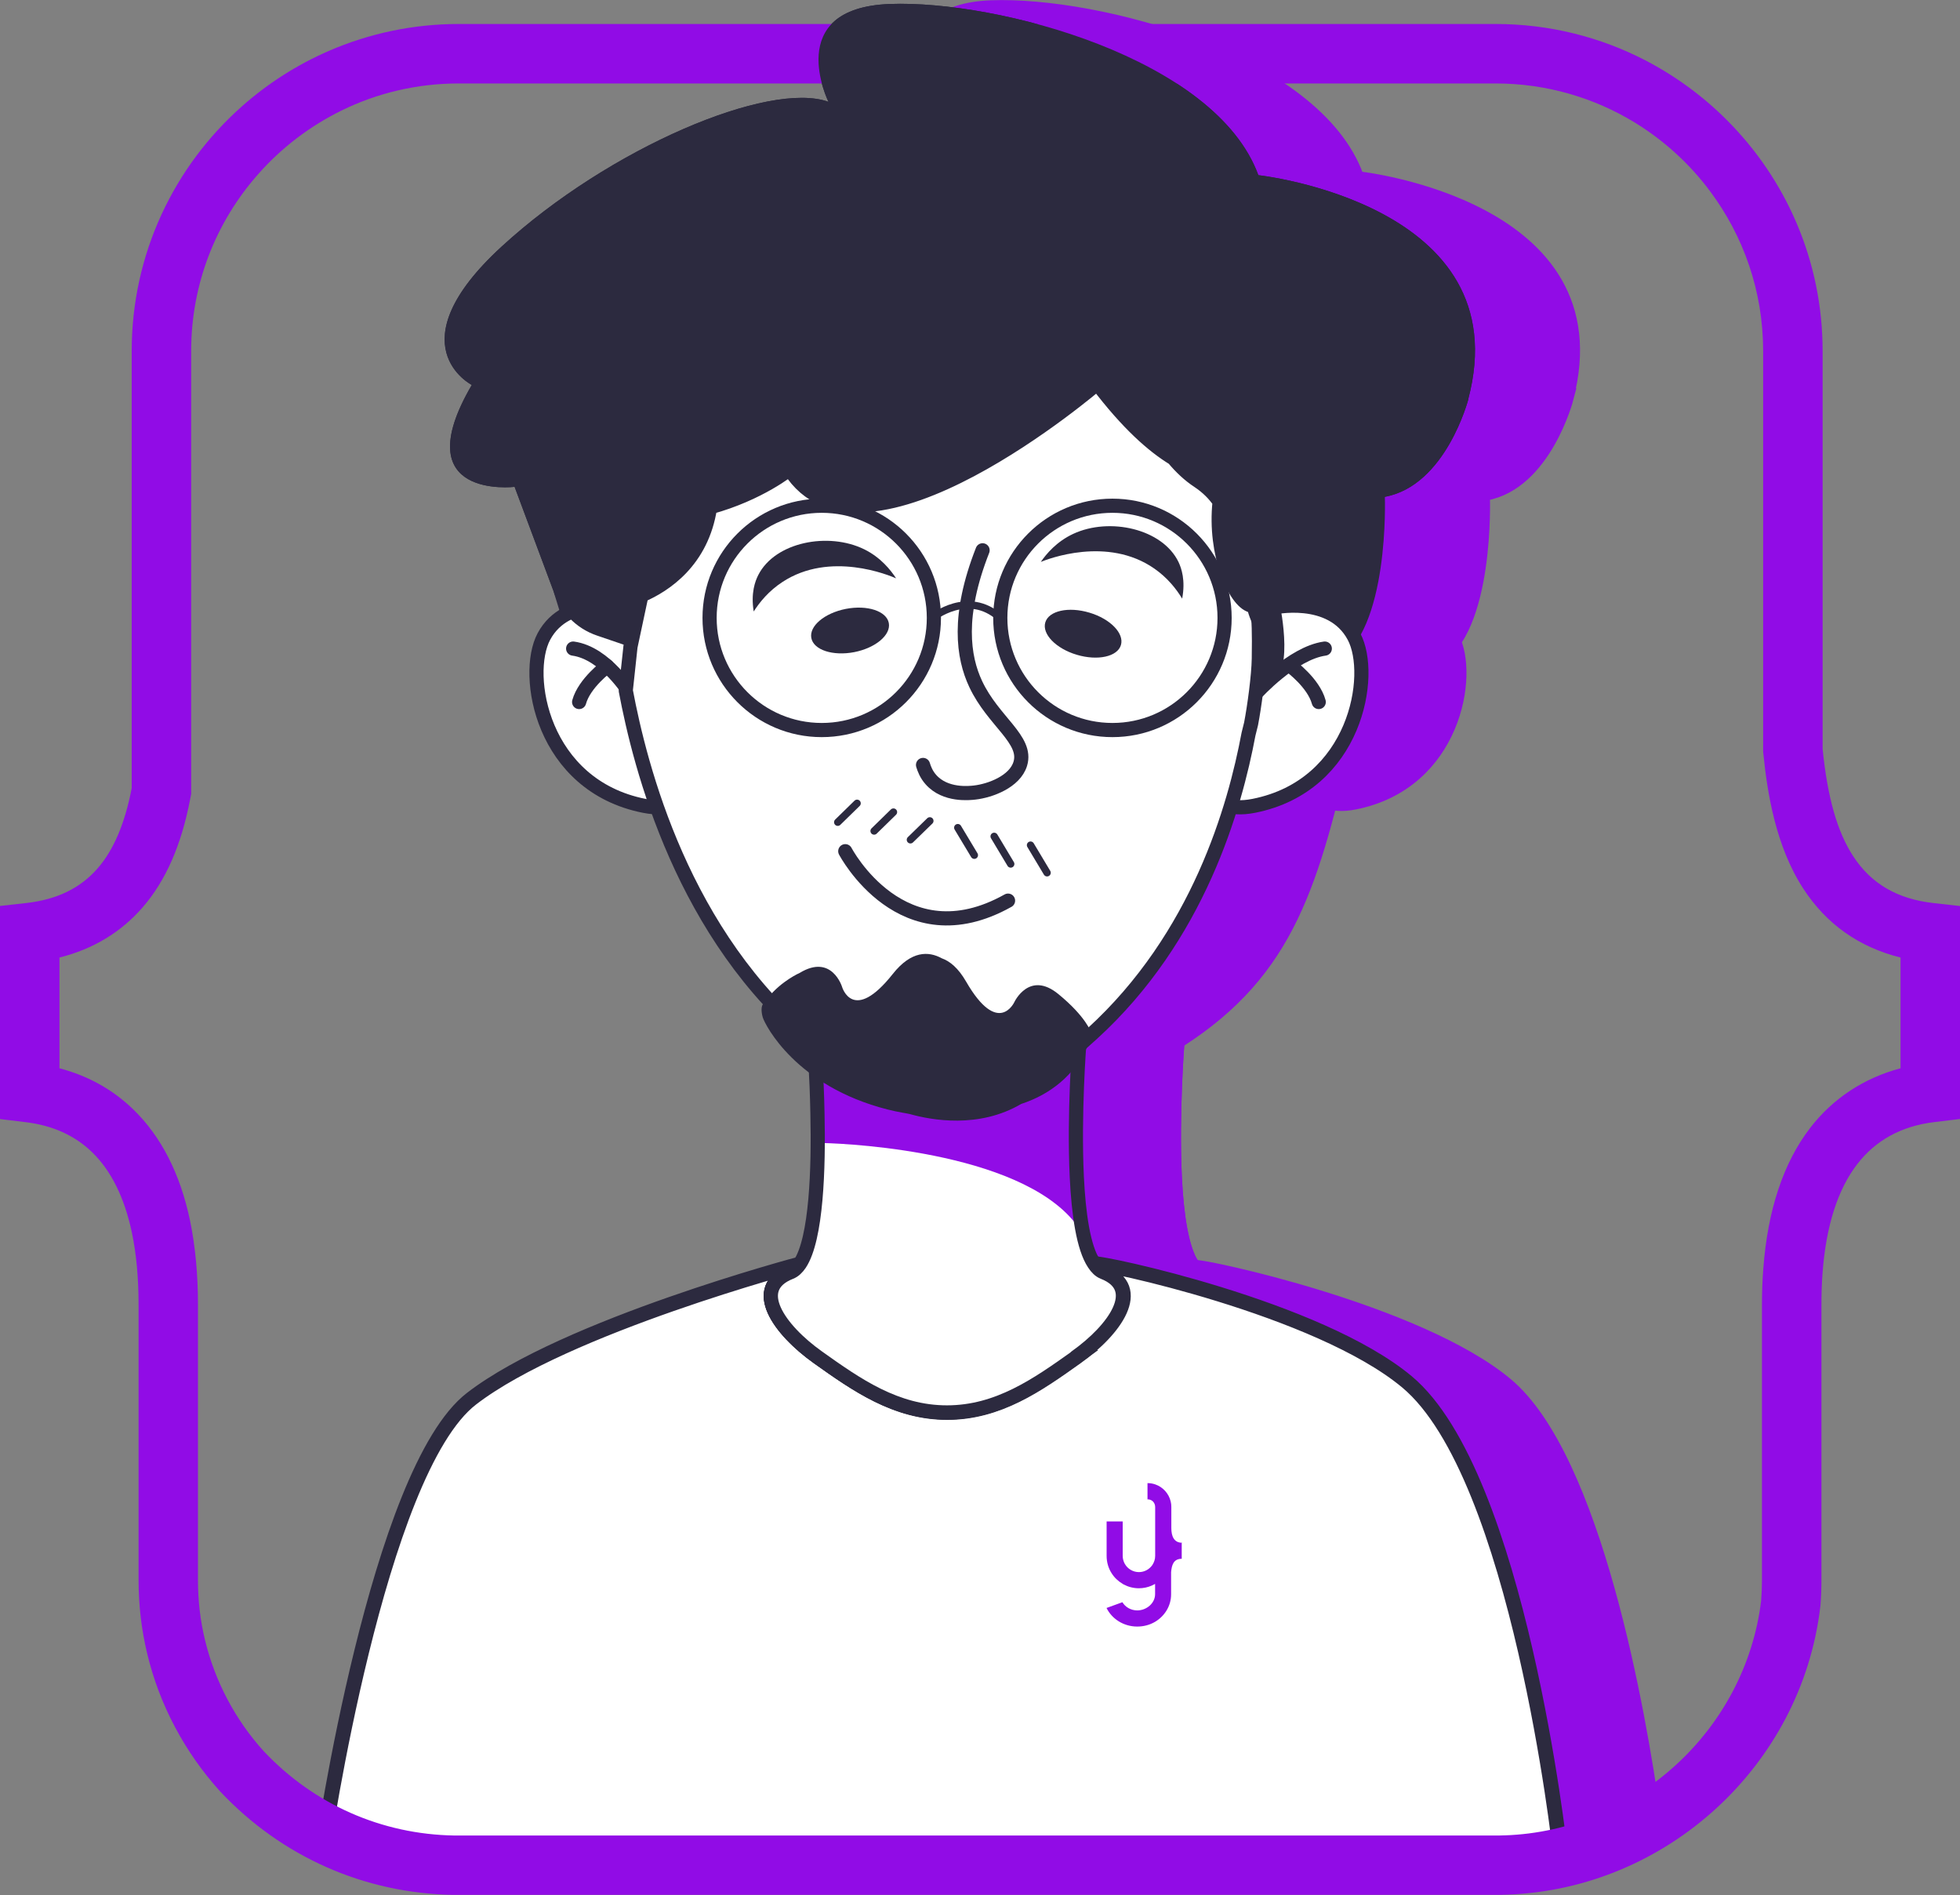<?xml version="1.0" encoding="UTF-8"?>
<svg id="Livello_2" data-name="Livello 2" xmlns="http://www.w3.org/2000/svg" viewBox="0 0 265.64 256.82">
  <rect x="0" y="0" width="265.64" height="256.82" fill="#808080" stroke="none"/>
  <defs>
    <style>
      .cls-1, .cls-2, .cls-3 {
        fill: #fff;
      }

      .cls-4, .cls-5, .cls-6, .cls-3 {
        stroke-miterlimit: 10;
      }

      .cls-4, .cls-2, .cls-7 {
        stroke-width: 1.92px;
      }

      .cls-4, .cls-2, .cls-7, .cls-3, .cls-8 {
        stroke: #2c2a3f;
      }

      .cls-4, .cls-9 {
        fill: #2c2a3f;
      }

      .cls-5 {
        fill: #9a12cc;
        stroke: #9a12cc;
      }

      .cls-2, .cls-7, .cls-8 {
        stroke-linecap: round;
        stroke-linejoin: round;
      }

      .cls-7, .cls-8 {
        fill: none;
      }

      .cls-6 {
        stroke: #910ce6;
      }

      .cls-6, .cls-10 {
        fill: #910ce6;
      }

      .cls-3 {
        stroke-width: 2px;
      }
    </style>
  </defs>
  <g id="Livello_2-2" data-name="Livello 2">
    <g id="Livello_1-2" data-name="Livello 1-2">
      <g>
        <path class="cls-6" d="M212.75,54.09s-3.04,11.73-11.32,13.24c0,0,.68,18.23-6.64,22.37,0,0-4.61,.29-8.9,.34-2.83,.05-5.53-.02-6.67-.34-2.11-.61-.97-14.49-.21-21.65v-.02c-.7-1.02-1.6-1.96-2.86-2.79-1.26-.83-2.38-1.89-3.38-3.08,0,0,0-.02-.02-.02-2.7-1.65-6.16-4.65-10.32-10.13,0,0-31.83,27.37-41.7,11.6,0,0-4.02,3.3-10.75,5.16-.04,.15-.07,.29-.1,.44-1.23,6.99-6.12,10.16-9.24,11.51l-.39,7.32-1.07-.36-9.04-3.08-1.4-4.53-5.26-14.09s-14.91,1.79-5.8-13.81c0,0-10.54-5.38,4.05-18.76,14.6-13.4,36.27-22.52,44.29-19.61,0,0-6.31-12.7,8.29-13.26,14.62-.55,44.17,7.33,49.97,23.2,0,0,35.48,3.88,28.44,30.38l.02-.02Z"/>
        <g>
          <path class="cls-6" d="M98.55,82.37s-8.04-1.87-11.12,3.9c-2.77,5.18-.28,20.19,13.59,22.94,13.86,2.76,5.8-24.03-2.47-26.84Z"/>
          <g>
            <path class="cls-6" d="M99.13,93.97s-3.3-5.46-7.71-6.07"/>
            <path class="cls-6" d="M96.02,90.29s-3.09,2.27-3.8,4.85"/>
          </g>
          <path class="cls-6" d="M186.14,82.37s8.04-1.87,11.11,3.9c2.77,5.18,.28,20.19-13.58,22.94-13.86,2.76-5.8-24.03,2.47-26.84Z"/>
          <g>
            <path class="cls-6" d="M183.94,93.97s4.93-5.46,9.34-6.07"/>
            <path class="cls-6" d="M188.67,90.29s3.09,2.27,3.79,4.85"/>
          </g>
          <path class="cls-6" d="M220.12,250.75H57.42s7.46-51.41,20.24-61.21c12.75-9.81,44.51-18.25,44.51-18.25-.38,.55-.8,.94-1.28,1.14-5.52,2.16-1.55,7.76,3.71,11.51,5.26,3.74,10.58,7.49,17.5,7.49s12.24-3.74,17.5-7.49c5.27-3.74,9.24-9.35,3.73-11.51-.49-.19-.9-.58-1.26-1.16,.83-.24,30.28,5.95,42.34,16,12.24,10.19,18.24,45.34,20.09,58.47,.38,2.65-1.68,5.01-4.35,5.01h0Z"/>
          <path class="cls-6" d="M159.58,183.93c-5.26,3.74-10.58,7.49-17.5,7.49s-12.24-3.74-17.5-7.49c-5.26-3.74-9.22-9.35-3.71-11.51,.49-.19,.9-.58,1.28-1.14h39.85l.02-.02c.36,.56,.78,.97,1.26,1.16,5.52,2.16,1.55,7.76-3.73,11.51h.02Z"/>
          <path class="cls-6" d="M159.58,183.93c-5.26,3.74-10.58,7.49-17.5,7.49s-12.24-3.74-17.5-7.49c-5.26-3.74-9.22-9.35-3.71-11.51,.49-.19,.9-.58,1.28-1.14,2.25-3.4,2.55-12.98,2.38-20.37-.1-5.31-.44-9.5-.44-9.5h35.93s-.75,9.58-.34,18.11c.24,4.97,.89,9.58,2.33,11.73,.36,.56,.78,.97,1.26,1.16,5.52,2.16,1.55,7.76-3.73,11.51h.02Z"/>
          <path class="cls-6" d="M158.99,158.84c-6.75-7.2-29.58-7.86-33.72-7.92v-.02c-.07-3.97-.29-7.34-.39-8.79h.38c5.18,3.1,10.87,4.91,16.84,4.91s11.65-1.81,16.83-4.91h.38c-.16,2.36-.6,9.83-.32,16.74h0Z"/>
          <path class="cls-6" d="M159.58,183.93c-5.26,3.74-10.58,7.49-17.5,7.49s-12.24-3.74-17.5-7.49c-5.26-3.74-9.22-9.35-3.71-11.51,.49-.19,.9-.58,1.28-1.14,2.25-3.4,2.55-12.98,2.38-20.37-.1-5.31-.44-9.5-.44-9.5h35.93s-.75,9.58-.34,18.11c.24,4.97,.89,9.58,2.33,11.73,.36,.56,.78,.97,1.26,1.16,5.52,2.16,1.55,7.76-3.73,11.51h.02Z"/>
          <path class="cls-6" d="M184.34,89.26c-.04,2.36-.6,6.48-1.05,8.83l-.34,1.41c-4.66,20.16-7.83,32.24-22.91,41.91-2.74,1.76-5.63,3.15-8.63,4.12s-6.12,1.48-9.33,1.48c-6.4,0-12.49-2.08-17.97-5.6-15.08-9.69-25.56-30.19-25.56-47.82l.64-5.94,1.48-6.95h0c3.18-1.37,8.19-4.64,9.3-11.91l.03-.04c6.72-1.85,10.75-5.16,10.75-5.16,9.86,15.78,41.7-11.6,41.7-11.6,4.15,5.48,7.61,8.48,10.32,10.13,.02,0,.02,.02,.02,.02,1,1.19,2.11,2.25,3.38,3.08,1.24,.83,2.16,1.77,2.86,2.79v.02c-.75,7.16,2.11,13.42,4.23,14.03,.85,.24,1.2,0,1.09,7.18Z"/>
          <path class="cls-6" d="M134.19,84.43c.31,1.61-1.78,3.38-4.68,3.95-2.9,.56-5.51-.29-5.82-1.91s1.78-3.38,4.68-3.95,5.51,.29,5.82,1.91Z"/>
          <path class="cls-6" d="M155.4,84.35c-.47,1.58,1.44,3.55,4.27,4.39s5.51,.26,5.98-1.32-1.44-3.55-4.27-4.39c-2.83-.85-5.51-.26-5.98,1.32Z"/>
          <path class="cls-6" d="M146.91,74.58c-3.48,8.85-2.65,14.48-.93,18.13,2.38,5.07,7.04,7.52,6.04,10.8-.73,2.42-4.06,3.66-6.18,3.9-.68,.08-3.99,.46-5.94-1.76-.62-.7-.9-1.45-1.06-1.98"/>
        </g>
        <path class="cls-5" d="M128.96,113.58s6.08,19.13,22.28,6.14"/>
        <circle class="cls-5" cx="125.09" cy="83.74" r="15.2"/>
        <circle class="cls-5" cx="164.49" cy="83.74" r="15.2"/>
        <path class="cls-5" d="M140.1,83.74s4.81-3.94,9.19,0"/>
        <path class="cls-5" d="M154.77,76.16c.93-.38,9.03-3.55,15.41,.9,1.78,1.24,2.97,2.75,3.77,4.07,.47-2.49-.1-4.12-.49-4.95-2.17-4.52-9.34-6.12-14.27-3.83-2.24,1.04-3.64,2.7-4.41,3.82h0Z"/>
        <path class="cls-5" d="M135.18,78.38c-.92-.4-8.94-3.77-15.43,.51-1.81,1.19-3.04,2.68-3.87,3.98-.41-2.5,.2-4.12,.62-4.94,2.27-4.47,9.49-5.88,14.37-3.48,2.21,1.09,3.56,2.78,4.31,3.93h0Z"/>
        <path class="cls-9" d="M199.01,54.09s-3.04,11.73-11.32,13.24c0,0,.68,18.23-6.64,22.37,0,0-4.61,.29-8.9,.34-2.83,.05-5.53-.02-6.67-.34-2.11-.61-.97-14.49-.21-21.65v-.02c-.7-1.02-1.6-1.96-2.86-2.79-1.26-.83-2.38-1.89-3.38-3.08,0,0,0-.02-.02-.02-2.7-1.65-6.16-4.65-10.32-10.13,0,0-31.83,27.37-41.7,11.6,0,0-4.02,3.3-10.75,5.16-.04,.15-.07,.29-.1,.44-1.23,6.99-6.12,10.16-9.24,11.51l-.39,7.32-1.07-.36-9.04-3.08-1.4-4.53-5.26-14.09s-14.91,1.79-5.8-13.81c0,0-10.54-5.38,4.05-18.76,14.6-13.4,36.27-22.52,44.29-19.61,0,0-6.31-12.7,8.29-13.26,14.62-.55,44.17,7.33,49.97,23.2,0,0,35.48,3.88,28.44,30.38l.02-.02Z"/>
        <g>
          <path class="cls-2" d="M84.83,82.37s-8.04-1.87-11.12,3.9c-2.77,5.18-.28,20.19,13.59,22.94,13.86,2.76,5.8-24.03-2.47-26.84Z"/>
          <g>
            <path class="cls-7" d="M85.39,93.97s-3.3-5.46-7.71-6.07"/>
            <path class="cls-7" d="M82.29,90.29s-3.09,2.27-3.8,4.85"/>
          </g>
          <path class="cls-2" d="M172.4,82.37s8.04-1.87,11.11,3.9c2.77,5.18,.28,20.19-13.58,22.94-13.86,2.76-5.8-24.03,2.47-26.84Z"/>
          <g>
            <path class="cls-7" d="M170.21,93.97s4.93-5.46,9.34-6.07"/>
            <path class="cls-7" d="M174.94,90.29s3.09,2.27,3.79,4.85"/>
          </g>
          <path class="cls-3" d="M211.39,250.75H43.69s7.46-51.41,20.24-61.21c12.75-9.81,44.51-18.25,44.51-18.25-.38,.55-.8,.94-1.28,1.14-5.52,2.16-1.55,7.76,3.71,11.51,5.26,3.74,10.58,7.49,17.5,7.49s12.24-3.74,17.5-7.49c5.27-3.74,9.24-9.35,3.73-11.51-.49-.19-.9-.58-1.26-1.16,.83-.24,30.28,5.95,42.34,16,15.15,12.62,20.75,63.48,20.75,63.48h-.02Z"/>
          <path class="cls-4" d="M145.84,183.93c-5.26,3.74-10.58,7.49-17.5,7.49s-12.24-3.74-17.5-7.49c-5.26-3.74-9.22-9.35-3.71-11.51,.49-.19,.9-.58,1.28-1.14h39.85l.02-.02c.36,.56,.78,.97,1.26,1.16,5.52,2.16,1.55,7.76-3.73,11.51h.02Z"/>
          <path class="cls-1" d="M145.84,183.93c-5.26,3.74-10.58,7.49-17.5,7.49s-12.24-3.74-17.5-7.49c-5.26-3.74-9.22-9.35-3.71-11.51,.49-.19,.9-.58,1.28-1.14,2.25-3.4,2.55-12.98,2.38-20.37-.1-5.31-.44-9.5-.44-9.5h35.93s-.75,9.58-.34,18.11c.24,4.97,.89,9.58,2.33,11.73,.36,.56,.78,.97,1.26,1.16,5.52,2.16,1.55,7.76-3.73,11.51h.02Z"/>
          <path class="cls-10" d="M146.42,166.73c-6.75-10.46-30.74-11.73-34.89-11.82v-.03c-.07-5.76-.29-10.66-.39-12.77h.38c5.18,4.5,10.87,7.12,16.84,7.12s11.65-2.62,16.83-7.12h.38c-.16,3.42,.57,14.59,.84,24.62Z"/>
          <path class="cls-7" d="M145.84,183.93c-5.26,3.74-10.58,7.49-17.5,7.49s-12.24-3.74-17.5-7.49c-5.26-3.74-9.22-9.35-3.71-11.51,.49-.19,.9-.58,1.28-1.14,2.25-3.4,2.55-12.98,2.38-20.37-.1-5.31-.44-9.5-.44-9.5h35.93s-.75,9.58-.34,18.11c.24,4.97,.89,9.58,2.33,11.73,.36,.56,.78,.97,1.26,1.16,5.52,2.16,1.55,7.76-3.73,11.51h.02Z"/>
          <path class="cls-2" d="M170.61,89.26c-.04,2.36-.6,6.48-1.05,8.83l-.35,1.41c-1.85,9.87-6.78,27.47-21.22,40.62-4.39,3.99-10.26,9.19-18.58,9.46-1.74,.05-8.92,.06-19.04-8.18-17.87-14.55-23.62-37.52-25.56-47.82l.64-5.94,1.48-6.95c3.18-1.37,8.19-4.64,9.3-11.91,0,0,.02-.02,.03-.04,6.72-1.85,10.75-5.16,10.75-5.16,9.86,15.78,41.7-11.6,41.7-11.6,4.15,5.48,7.61,8.48,10.32,10.13,.02,0,.02,.02,.02,.02,1,1.19,2.11,2.25,3.38,3.08,1.24,.83,2.16,1.77,2.86,2.79v.02c-.75,7.16,2.11,13.42,4.23,14.03,.85,.24,1.2,0,1.09,7.18h0Z"/>
          <path class="cls-9" d="M120.46,84.43c.31,1.61-1.78,3.38-4.68,3.95-2.9,.56-5.51-.29-5.82-1.91s1.78-3.38,4.68-3.95c2.9-.56,5.51,.29,5.82,1.91Z"/>
          <path class="cls-9" d="M141.67,84.35c-.47,1.58,1.44,3.55,4.27,4.39s5.51,.26,5.98-1.32-1.44-3.55-4.27-4.39c-2.83-.85-5.51-.26-5.98,1.32Z"/>
          <path class="cls-7" d="M133.17,74.58c-3.48,8.85-2.65,14.48-.93,18.13,2.38,5.07,7.04,7.52,6.04,10.8-.73,2.42-4.06,3.66-6.18,3.9-.68,.08-3.99,.46-5.94-1.76-.62-.7-.9-1.45-1.06-1.98"/>
        </g>
        <path class="cls-2" d="M114.56,115.36s7.71,14.75,22.06,6.7"/>
        <circle class="cls-7" cx="111.37" cy="83.74" r="15.2"/>
        <circle class="cls-7" cx="150.77" cy="83.74" r="15.2"/>
        <path class="cls-8" d="M126.36,83.74s4.81-3.94,9.19,0"/>
        <path class="cls-9" d="M141.04,76.16c.93-.38,9.03-3.55,15.41,.9,1.78,1.24,2.97,2.75,3.77,4.07,.47-2.49-.1-4.12-.49-4.95-2.17-4.52-9.34-6.12-14.27-3.83-2.24,1.04-3.64,2.7-4.41,3.82h0Z"/>
        <path class="cls-9" d="M121.45,78.38c-.92-.4-8.94-3.77-15.43,.51-1.81,1.19-3.04,2.68-3.87,3.98-.41-2.5,.2-4.12,.62-4.94,2.27-4.47,9.49-5.88,14.37-3.48,2.21,1.09,3.56,2.78,4.31,3.93h0Z"/>
        <line class="cls-8" x1="116.16" y1="108.87" x2="113.54" y2="111.43"/>
        <line class="cls-8" x1="121.09" y1="110.06" x2="118.47" y2="112.62"/>
        <line class="cls-8" x1="126.02" y1="111.25" x2="123.39" y2="113.81"/>
        <line class="cls-8" x1="139.67" y1="114.54" x2="141.91" y2="118.28"/>
        <line class="cls-8" x1="134.74" y1="113.35" x2="136.98" y2="117.09"/>
        <line class="cls-8" x1="129.81" y1="112.17" x2="132.05" y2="115.9"/>
        <path class="cls-9" d="M138.42,149.6c-5.75,3.4-12.21,2.2-15.09,1.39-.4-.11-1.54-.24-3.05-.63-12.39-3.15-16.57-11.42-16.9-12.47-.07-.22-.34-1.29,.01-1.78,.03-.04,.22-.29,.44-.57,0,0,.15-.19,.28-.35,1.83-2.27,4.28-3.34,4.28-3.34,4.36-2.64,5.74,1.91,5.74,1.91,0,0,1.48,5.06,6.89-1.79,2.49-3.13,4.82-3.08,6.61-2.1,1.11,.39,2.25,1.33,3.3,3.15,4.36,7.56,6.55,2.78,6.55,2.78,0,0,2.02-4.32,5.97-1.07,3.71,3.04,4.44,5.14,4.51,5.4,.02,0,.02,.02,.02,.02-.31,1.05-.81,2.3-1.64,3.57-2.52,3.89-6.36,5.38-7.93,5.89Z"/>
      </g>
      <path class="cls-10" d="M160.16,209.12v2.14h-.14c-.97,.07-1.22,.84-1.3,1.81v3c0,1.58-.88,2.96-2.18,3.73-.7,.41-1.52,.64-2.41,.64-1.84,0-3.43-1.03-4.16-2.52l2.15-.78c.39,.66,1.15,1.11,2.01,1.11,1.27,0,2.42-.98,2.42-2.2v-1.39c-.14,.08-.3,.16-.46,.23-.53,.23-1.12,.36-1.74,.36-.74,0-1.45-.19-2.07-.52-.04-.03-.09-.05-.13-.08-.61-.36-1.13-.85-1.5-1.45-.43-.67-.67-1.48-.67-2.34v-4.67h2.18v4.67c0,.4,.11,.78,.3,1.11,.38,.65,1.09,1.09,1.9,1.09,.75,0,1.41-.38,1.81-.95,.24-.36,.39-.78,.39-1.24v-6.63c0-.3-.12-.6-.35-.8-.18-.15-.41-.24-.67-.24h-.02v-2.2c.37,0,.72,.06,1.04,.17,1.04,.35,1.84,1.23,2.1,2.3,.06,.24,.09,.49,.09,.75v2.88c0,1.09,.36,1.98,1.45,1.98v.02Z"/>
      <path class="cls-10" d="M265.64,151.67v-28.88l-3.58-.4c-4.91-.55-8.47-2.62-10.9-6.36-2.15-3.29-3.47-7.91-4.14-14.53V47.56c0-12.23-4.98-23.32-13.03-31.34-3.2-3.2-6.89-5.9-10.93-8.01-6.1-3.17-13.03-4.96-20.37-4.96H62.19c-6.25,0-12.2,1.3-17.6,3.64-4.32,1.87-8.3,4.42-11.78,7.5-9.18,8.12-14.96,19.98-14.96,33.16v59.27c-.93,4.8-2.44,8.35-4.6,10.84-2.35,2.71-5.52,4.25-9.67,4.72l-3.58,.4v28.88l3.54,.43c3.6,.44,6.6,1.8,8.92,4.04,2.61,2.52,4.42,6.2,5.42,10.94,.6,2.86,.9,6.12,.9,9.72v37.34c0,3.38,.39,6.74,1.17,9.98,1.66,6.94,5.1,13.4,9.92,18.71,8.33,8.84,19.52,13.78,31.58,13.98H202.69c.5,0,1,0,1.5-.03h.1c21.62-.77,39.85-17.51,42.41-38.96l.02-.14c.1-1.16,.14-2.36,.14-3.55v-37.34c0-1.48,.05-2.91,.15-4.24,.47-6.38,2.06-11.35,4.71-14.78,2.49-3.23,5.98-5.14,10.38-5.68l3.54-.43h0Zm-8.06-6.89c-4.96,1.32-9.15,4.07-12.24,8.07-3.63,4.71-5.77,11.14-6.36,19.11-.12,1.53-.18,3.16-.18,4.84v37.34c0,.94-.04,1.89-.11,2.8-2.14,17.54-17.08,31.21-34.77,31.8h-.11c-.38,.02-.75,.02-1.13,.02H61.58c-9.86-.16-19.02-4.21-25.8-11.39-3.87-4.25-6.65-9.5-8-15.12-.64-2.63-.95-5.35-.95-8.1v-37.34c0-4.15-.37-7.99-1.07-11.37-1.33-6.36-3.92-11.43-7.7-15.09-2.78-2.69-6.14-4.56-10-5.57v-15.01c4.55-1.14,8.34-3.42,11.28-6.81,3.13-3.61,5.24-8.42,6.44-14.69l.13-.67V47.56c0-9.15,3.4-17.51,9.03-23.9,3.15-3.59,7.01-6.55,11.35-8.68,4.8-2.36,10.2-3.67,15.9-3.67H202.69c6.89,0,13.34,1.93,18.83,5.27,3.99,2.44,7.49,5.62,10.27,9.37,4.5,6.04,7.17,13.51,7.17,21.61v54.34l.04,.35c.51,5.03,1.62,12.38,5.4,18.18,3.13,4.82,7.56,7.94,13.18,9.34v15.02h0Z"/>
    </g>
    <g id="Livello_2-2" data-name="Livello 2-2">
      <path class="cls-9" d="M199.01,54.09s-3.04,11.73-11.32,13.24c0,0-6.91,10.51-14.22,14.65,0,0,2.27,10.67-2.02,10.74-2.83,.05,.3-6.95-.84-7.26-2.11-.61-2.92-12.17-5.33-17.4v-.02c-.7-1.02-1.6-1.96-2.86-2.79-1.26-.83-2.38-1.89-3.38-3.08,0,0,0-.02-.02-.02-2.7-1.65-6.16-4.65-10.32-10.13,0,0-31.83,27.37-41.7,11.6,0,0-4.02,3.3-10.75,5.16l-.03,.04c-1.11,7.27-6.12,10.54-9.3,11.91l-1.48,6.95h0l-4.54-1.55c-2.82-.96-5.01-3.21-5.89-6.06h0l-5.26-14.09s-14.91,1.79-5.8-13.81c0,0-10.54-5.38,4.05-18.76,14.6-13.4,36.27-22.52,44.29-19.61,0,0-6.31-12.7,8.29-13.26,14.62-.55,44.17,7.33,49.97,23.2,0,0,35.48,3.88,28.44,30.38l.02-.02Z"/>
    </g>
  </g>
</svg>